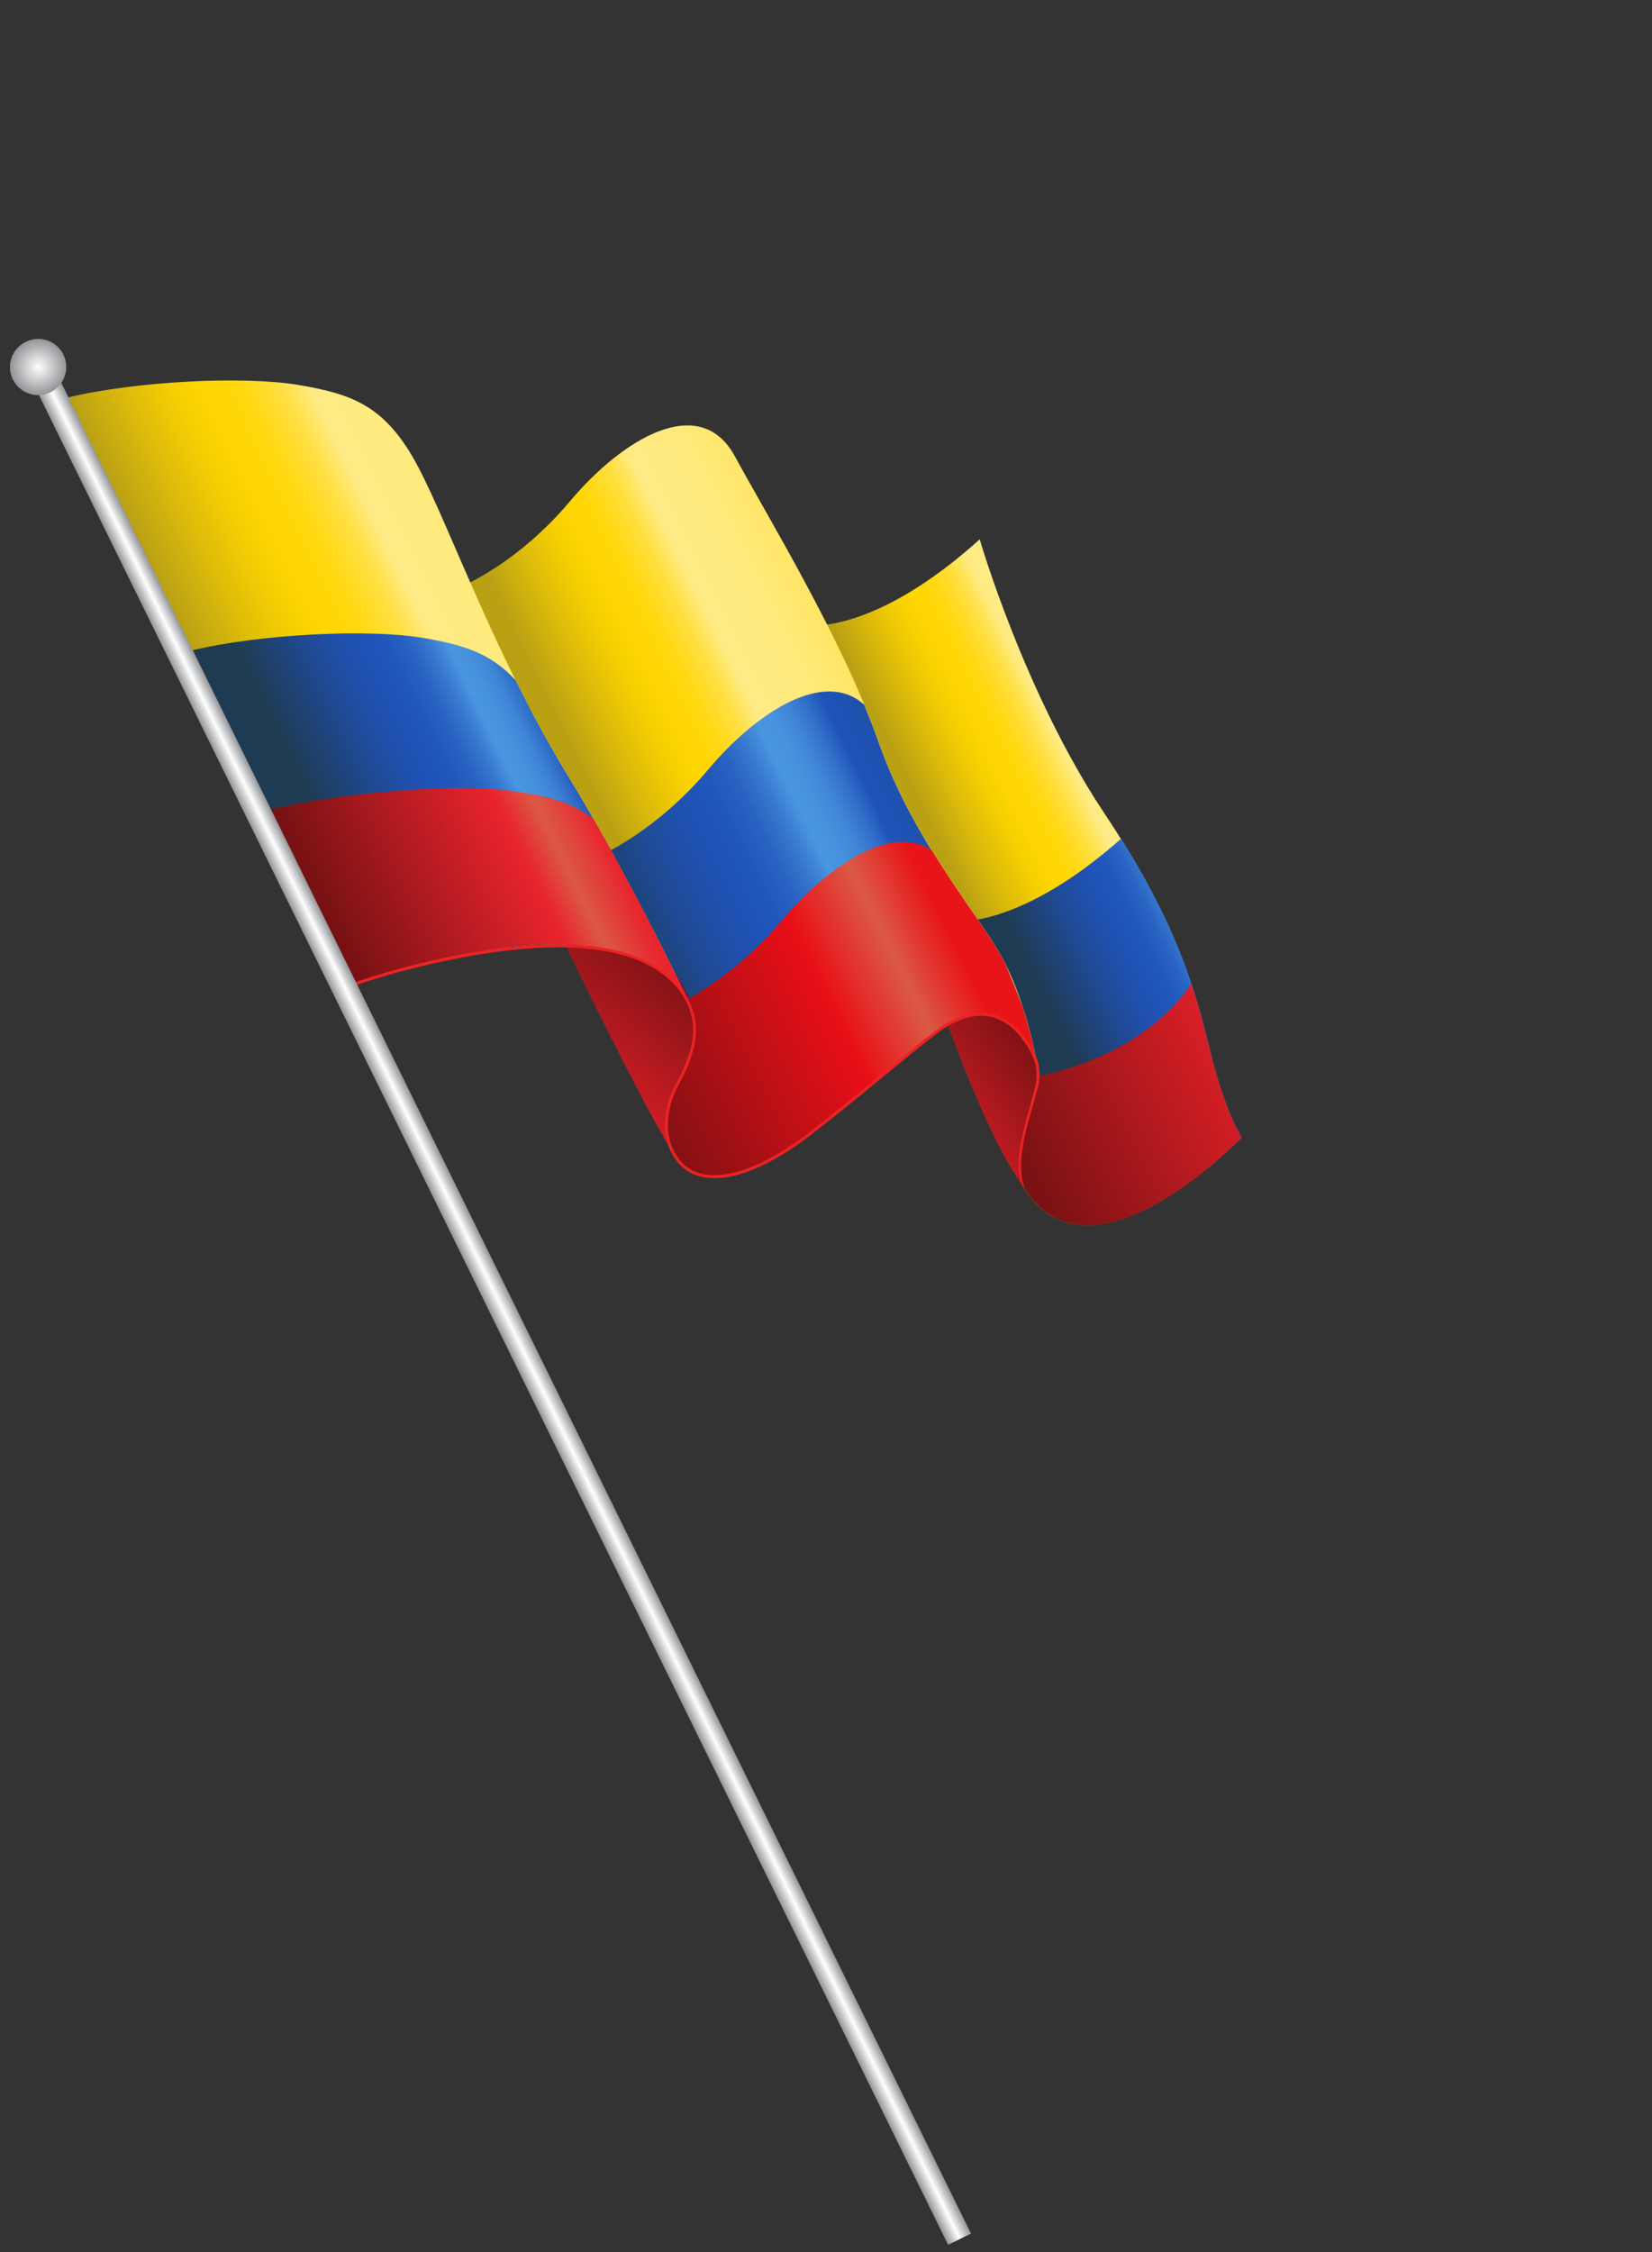 <svg xmlns="http://www.w3.org/2000/svg" fill="none" viewBox="0 0 416 567" height="567" width="416">
<rect x="0" y="0" width="416" height="567" fill="#333333" stroke="none"/>
<path fill="url(#paint0_linear_226_997)" d="M205.617 157.386C205.617 157.386 221.675 158.356 246.704 135.774C246.704 135.774 257.936 174.465 278.017 204.628C298.142 234.769 301.582 252.559 305.271 266.839C308.983 281.163 312.643 286.31 312.643 286.31C312.643 286.31 274.105 326.658 257.456 298.422C248.229 275.176 243.477 250.239 243.477 250.239L205.617 157.386Z"></path>
<path fill="url(#paint1_linear_226_997)" d="M282.301 211.161C257.868 232.774 242.284 231.852 242.284 231.852L242.698 248.081L243.568 250.194C243.568 250.194 248.32 275.132 257.547 298.377C274.195 326.613 312.734 286.265 312.734 286.265C312.734 286.265 309.074 281.119 305.362 266.794C301.96 253.559 298.714 237.311 282.324 211.094L282.301 211.161Z"></path>
<path fill="url(#paint2_linear_226_997)" d="M299.983 247.699C286.072 267.977 258.582 272.119 251.807 272.119C252.402 274.593 252.065 277.582 251.364 280.863C253.139 286.541 255.184 292.537 257.524 298.445C274.173 326.681 312.711 286.333 312.711 286.333C312.711 286.333 309.051 281.186 305.339 266.862C303.859 261.209 302.449 255.013 299.983 247.699Z"></path>
<path fill="url(#paint3_linear_226_997)" d="M257.454 257.654C257.454 257.654 262.247 266.139 261.428 273.43C260.655 280.7 253.543 290.464 258.018 299.106C258.018 299.106 249.626 290.075 235.598 249.256C244.244 247.321 257.476 257.699 257.476 257.699L257.454 257.654Z"></path>
<path fill="url(#paint4_linear_226_997)" d="M116.565 147.468C116.565 147.468 130.47 141.761 143.602 126.1C156.757 110.485 176.231 98.652 185.052 114.869C193.872 131.087 212.097 160.807 221.283 186.839C230.491 212.918 247.657 231.413 253.18 242.645C258.702 253.877 260.819 266.106 260.819 266.106C260.819 266.106 252.812 246.948 236.575 259.166C220.316 271.339 183.447 309.455 170.898 291.739L161.444 271.936L145.583 220.5L116.61 147.446L116.565 147.468Z"></path>
<path fill="url(#paint5_linear_226_997)" d="M257.348 253.075C256.034 249.599 254.562 246.031 253.045 242.486C247.409 231.252 230.446 212.827 221.282 186.953C220.193 183.818 218.9 180.614 217.607 177.41C207.516 168.254 190.448 179.356 178.435 193.619C164.869 209.776 150.578 215.616 150.578 215.616L144.825 218.727L145.56 220.568L161.421 272.004L170.875 291.807C183.469 309.5 220.338 271.384 236.552 259.234C252.811 247.062 260.796 266.174 260.796 266.174C260.796 266.174 259.725 260.32 257.348 253.075Z"></path>
<path fill="url(#paint6_linear_226_997)" d="M253.045 242.486C249.646 235.687 242.05 226.208 234.585 214.011C224.388 207.279 208.478 217.981 197.105 231.478C183.539 247.634 169.248 253.475 169.248 253.475L163.494 256.586L159.269 264.987L161.398 271.959L170.852 291.761C183.447 309.455 220.316 271.339 236.529 259.189C252.788 247.016 260.774 266.129 260.774 266.129C260.774 266.129 259.702 260.275 257.326 253.03C256.012 249.553 254.54 245.986 253.023 242.44L253.045 242.486Z"></path>
<path fill="url(#paint7_linear_226_997)" d="M140.866 234.79C140.866 234.79 163.753 282.49 170.737 292.1C170.737 292.1 164.85 284.492 169.398 275.254C174.519 264.887 179.409 258.756 169.67 244.458C158.988 228.704 140.866 234.79 140.866 234.79Z"></path>
<path fill="url(#paint8_linear_226_997)" d="M16.589 100.175L89.252 247.969C89.252 247.969 154.657 222.42 173.314 251.871C173.314 251.871 158.655 220.906 143.165 195.601C124.962 165.927 113.421 132.921 105.252 117.456C97.084 101.99 88.606 99.213 75.229 96.924C61.853 94.635 34.496 95.832 16.589 100.175Z"></path>
<path fill="url(#paint9_linear_226_997)" d="M173.314 251.871C173.314 251.871 158.655 220.906 143.165 195.601C138.256 187.568 133.824 179.357 129.844 171.263C123.478 164.285 116.331 162.265 106.53 160.589C93.154 158.301 65.797 159.497 47.89 163.84L89.252 247.969C89.252 247.969 154.657 222.42 173.314 251.871Z"></path>
<path fill="url(#paint10_linear_226_997)" d="M149.371 206.158C143.42 201.518 136.496 200.066 127.485 198.962C113.969 197.307 87.082 199.345 67.565 203.858L89.252 247.969C89.252 247.969 154.657 222.42 173.314 251.871C173.314 251.871 162.387 228.727 149.417 206.136L149.371 206.158Z"></path>
<path fill="#EC2224" d="M257.928 298.924L257.389 298.172C254.215 291.715 260.34 276.845 260.961 272.022C261.25 269.509 260.721 267.284 259.692 265.192C258.776 263.328 257.473 261.597 256.124 260.001C250.229 253.752 243.985 255.636 240.029 257.581C239.393 257.894 238.802 258.184 238.346 258.521C234.753 260.514 217.912 275.062 204.133 285.732C200.17 288.81 196.301 291.277 192.619 293.087C183.525 297.558 175.614 298.003 171.093 293.055C170.125 292.006 169.43 290.936 168.893 289.845C165.786 283.523 168.258 276.266 170.092 273.106C175.597 262.945 175.34 257.369 172.88 252.366C172.59 251.775 172.276 251.139 171.873 250.547C163.641 237.823 143.026 237.116 124.428 239.71C105.831 242.303 89.456 248.039 89.41 248.061L89.32 248.106L89.075 247.379C89.075 247.379 155.213 223.897 172.532 250.166C172.936 250.758 173.249 251.394 173.562 252.031C176.133 257.261 176.32 263.267 170.724 273.472C169.004 276.52 166.646 283.552 169.575 289.509C170.09 290.555 170.763 291.579 171.64 292.56C175.779 297.075 183.235 296.854 192.283 292.405C195.875 290.639 199.743 288.173 203.683 285.163C217.462 274.492 234.167 260.011 237.966 257.861C238.511 257.593 239.058 257.212 239.694 256.899C243.741 254.909 250.506 252.938 256.716 259.484C258.133 261.103 259.458 262.879 260.42 264.835C261.493 267.018 262.044 269.401 261.709 272.05C261.019 277.076 254.9 290.926 257.974 298.901L257.928 298.924Z"></path>
<path fill="url(#paint11_linear_226_997)" d="M14.877 95.201L9.103 98.04L238.742 565.115L244.516 562.276L14.877 95.201Z"></path>
<path fill="url(#paint12_radial_226_997)" d="M15.959 89.248C17.681 92.749 16.27 97 12.724 98.744C9.178 100.487 4.95 99.008 3.229 95.507C1.507 92.005 2.94 87.8 6.486 86.056C10.032 84.313 14.238 85.746 15.959 89.248Z"></path>
<defs>
<linearGradient gradientUnits="userSpaceOnUse" y2="191.759" x2="325.21" y1="230.878" x1="245.644" id="paint0_linear_226_997">
<stop stop-color="#BAA114"></stop>
<stop stop-color="#DFBD09" offset="0.11"></stop>
<stop stop-color="#F6CF02" offset="0.19"></stop>
<stop stop-color="#FFD600" offset="0.24"></stop>
<stop stop-color="#FFD604" offset="0.27"></stop>
<stop stop-color="#FFD810" offset="0.31"></stop>
<stop stop-color="#FFDB25" offset="0.34"></stop>
<stop stop-color="#FFE043" offset="0.38"></stop>
<stop stop-color="#FFE668" offset="0.41"></stop>
<stop stop-color="#FFEB85" offset="0.43"></stop>
<stop stop-color="#FFEA80" offset="0.52"></stop>
<stop stop-color="#FFE874" offset="0.61"></stop>
<stop stop-color="#FFE55F" offset="0.7"></stop>
<stop stop-color="#FFE041" offset="0.8"></stop>
<stop stop-color="#FFDA1C" offset="0.89"></stop>
<stop stop-color="#FFD600" offset="0.96"></stop>
</linearGradient>
<linearGradient gradientUnits="userSpaceOnUse" y2="235.534" x2="330.698" y1="268.125" x1="264.409" id="paint1_linear_226_997">
<stop stop-color="#1F3B52" offset="0.08"></stop>
<stop stop-color="#1F3F64" offset="0.13"></stop>
<stop stop-color="#1F4991" offset="0.26"></stop>
<stop stop-color="#1F50AD" offset="0.36"></stop>
<stop stop-color="#1F53B8" offset="0.42"></stop>
<stop stop-color="#2157BA" offset="0.47"></stop>
<stop stop-color="#2963C2" offset="0.53"></stop>
<stop stop-color="#3778CE" offset="0.58"></stop>
<stop stop-color="#4A96E0" offset="0.63"></stop>
<stop stop-color="#4791DD" offset="0.67"></stop>
<stop stop-color="#3F85D5" offset="0.71"></stop>
<stop stop-color="#3170C9" offset="0.75"></stop>
<stop stop-color="#1F53B8" offset="0.79"></stop>
<stop stop-color="#1F52B3" offset="0.83"></stop>
<stop stop-color="#1F51A7" offset="0.87"></stop>
<stop stop-color="#1F4E92" offset="0.92"></stop>
<stop stop-color="#1F4B74" offset="0.96"></stop>
<stop stop-color="#1F4752" offset="1"></stop>
</linearGradient>
<linearGradient gradientUnits="userSpaceOnUse" y2="268.254" x2="310.088" y1="294.966" x1="255.757" id="paint2_linear_226_997">
<stop stop-color="#761113"></stop>
<stop stop-color="#DB1F26" offset="1"></stop>
</linearGradient>
<linearGradient gradientUnits="userSpaceOnUse" y2="284.004" x2="233.599" y1="262.311" x1="262.567" id="paint3_linear_226_997">
<stop stop-color="#761113"></stop>
<stop stop-color="#DB1F26" offset="1"></stop>
</linearGradient>
<linearGradient gradientUnits="userSpaceOnUse" y2="168.284" x2="252.018" y1="214.936" x1="157.131" id="paint4_linear_226_997">
<stop stop-color="#BAA114"></stop>
<stop stop-color="#DFBD09" offset="0.11"></stop>
<stop stop-color="#F6CF02" offset="0.19"></stop>
<stop stop-color="#FFD600" offset="0.24"></stop>
<stop stop-color="#FFD604" offset="0.27"></stop>
<stop stop-color="#FFD810" offset="0.31"></stop>
<stop stop-color="#FFDB25" offset="0.34"></stop>
<stop stop-color="#FFE043" offset="0.38"></stop>
<stop stop-color="#FFE668" offset="0.41"></stop>
<stop stop-color="#FFEB85" offset="0.43"></stop>
<stop stop-color="#FFEA80" offset="0.52"></stop>
<stop stop-color="#FFE874" offset="0.61"></stop>
<stop stop-color="#FFE55F" offset="0.7"></stop>
<stop stop-color="#FFE041" offset="0.8"></stop>
<stop stop-color="#FFDA1C" offset="0.89"></stop>
<stop stop-color="#FFD600" offset="0.96"></stop>
</linearGradient>
<linearGradient gradientUnits="userSpaceOnUse" y2="211.42" x2="250.192" y1="259.479" x1="152.44" id="paint5_linear_226_997">
<stop stop-color="#1F3B52" offset="0.08"></stop>
<stop stop-color="#1F3F64" offset="0.13"></stop>
<stop stop-color="#1F4991" offset="0.26"></stop>
<stop stop-color="#1F50AD" offset="0.36"></stop>
<stop stop-color="#1F53B8" offset="0.42"></stop>
<stop stop-color="#2157BA" offset="0.47"></stop>
<stop stop-color="#2963C2" offset="0.53"></stop>
<stop stop-color="#3778CE" offset="0.58"></stop>
<stop stop-color="#4A96E0" offset="0.63"></stop>
<stop stop-color="#4791DD" offset="0.67"></stop>
<stop stop-color="#3F85D5" offset="0.71"></stop>
<stop stop-color="#3170C9" offset="0.75"></stop>
<stop stop-color="#1F53B8" offset="0.79"></stop>
<stop stop-color="#1F52B3" offset="0.83"></stop>
<stop stop-color="#1F51A7" offset="0.87"></stop>
<stop stop-color="#1F4E92" offset="0.92"></stop>
<stop stop-color="#1F4B74" offset="0.96"></stop>
<stop stop-color="#1F4752" offset="1"></stop>
</linearGradient>
<linearGradient gradientUnits="userSpaceOnUse" y2="284.187" x2="149.965" y1="239.279" x1="241.306" id="paint6_linear_226_997">
<stop stop-color="#E9141A"></stop>
<stop stop-color="#DB5945" offset="0.15"></stop>
<stop stop-color="#E90F17" offset="0.34"></stop>
<stop stop-color="#761113" offset="0.93"></stop>
</linearGradient>
<linearGradient gradientUnits="userSpaceOnUse" y2="276.041" x2="145.845" y1="241.333" x1="173.271" id="paint7_linear_226_997">
<stop stop-color="#761113"></stop>
<stop stop-color="#DB1F26" offset="1"></stop>
</linearGradient>
<linearGradient gradientUnits="userSpaceOnUse" y2="134.971" x2="178.506" y1="191.995" x1="62.523" id="paint8_linear_226_997">
<stop stop-color="#BAA114"></stop>
<stop stop-color="#DFBD09" offset="0.11"></stop>
<stop stop-color="#F6CF02" offset="0.19"></stop>
<stop stop-color="#FFD600" offset="0.24"></stop>
<stop stop-color="#FFD604" offset="0.27"></stop>
<stop stop-color="#FFD810" offset="0.31"></stop>
<stop stop-color="#FFDB25" offset="0.34"></stop>
<stop stop-color="#FFE043" offset="0.38"></stop>
<stop stop-color="#FFE668" offset="0.41"></stop>
<stop stop-color="#FFEB85" offset="0.43"></stop>
<stop stop-color="#FFEA80" offset="0.52"></stop>
<stop stop-color="#FFE874" offset="0.61"></stop>
<stop stop-color="#FFE55F" offset="0.7"></stop>
<stop stop-color="#FFE041" offset="0.8"></stop>
<stop stop-color="#FFDA1C" offset="0.89"></stop>
<stop stop-color="#FFD600" offset="0.96"></stop>
</linearGradient>
<linearGradient gradientUnits="userSpaceOnUse" y2="183.681" x2="159.83" y1="222.598" x1="80.674" id="paint9_linear_226_997">
<stop stop-color="#1F3B52" offset="0.08"></stop>
<stop stop-color="#1F3F64" offset="0.13"></stop>
<stop stop-color="#1F4991" offset="0.26"></stop>
<stop stop-color="#1F50AD" offset="0.36"></stop>
<stop stop-color="#1F53B8" offset="0.42"></stop>
<stop stop-color="#2157BA" offset="0.47"></stop>
<stop stop-color="#2963C2" offset="0.53"></stop>
<stop stop-color="#3778CE" offset="0.58"></stop>
<stop stop-color="#4A96E0" offset="0.63"></stop>
<stop stop-color="#4791DD" offset="0.67"></stop>
<stop stop-color="#3F85D5" offset="0.71"></stop>
<stop stop-color="#3170C9" offset="0.75"></stop>
<stop stop-color="#1F53B8" offset="0.79"></stop>
<stop stop-color="#1F52B3" offset="0.83"></stop>
<stop stop-color="#1F51A7" offset="0.87"></stop>
<stop stop-color="#1F4E92" offset="0.92"></stop>
<stop stop-color="#1F4B74" offset="0.96"></stop>
<stop stop-color="#1F4752" offset="1"></stop>
</linearGradient>
<linearGradient gradientUnits="userSpaceOnUse" y2="246.161" x2="83.282" y1="212.072" x1="152.618" id="paint10_linear_226_997">
<stop stop-color="#E9242D"></stop>
<stop stop-color="#DB5945" offset="0.15"></stop>
<stop stop-color="#E9242D" offset="0.26"></stop>
<stop stop-color="#761113" offset="0.93"></stop>
</linearGradient>
<linearGradient gradientUnits="userSpaceOnUse" y2="328.761" x2="129.708" y1="331.6" x1="123.934" id="paint11_linear_226_997">
<stop stop-color="#929497"></stop>
<stop stop-color="white" offset="0.51"></stop>
<stop stop-color="#929497" offset="1"></stop>
</linearGradient>
<radialGradient gradientTransform="translate(9.662 92.4) rotate(-26.181) scale(7.093 7.094)" gradientUnits="userSpaceOnUse" r="1" cy="0" cx="0" id="paint12_radial_226_997">
<stop stop-color="white"></stop>
<stop stop-color="#929497" offset="1"></stop>
</radialGradient>
</defs>
</svg>
